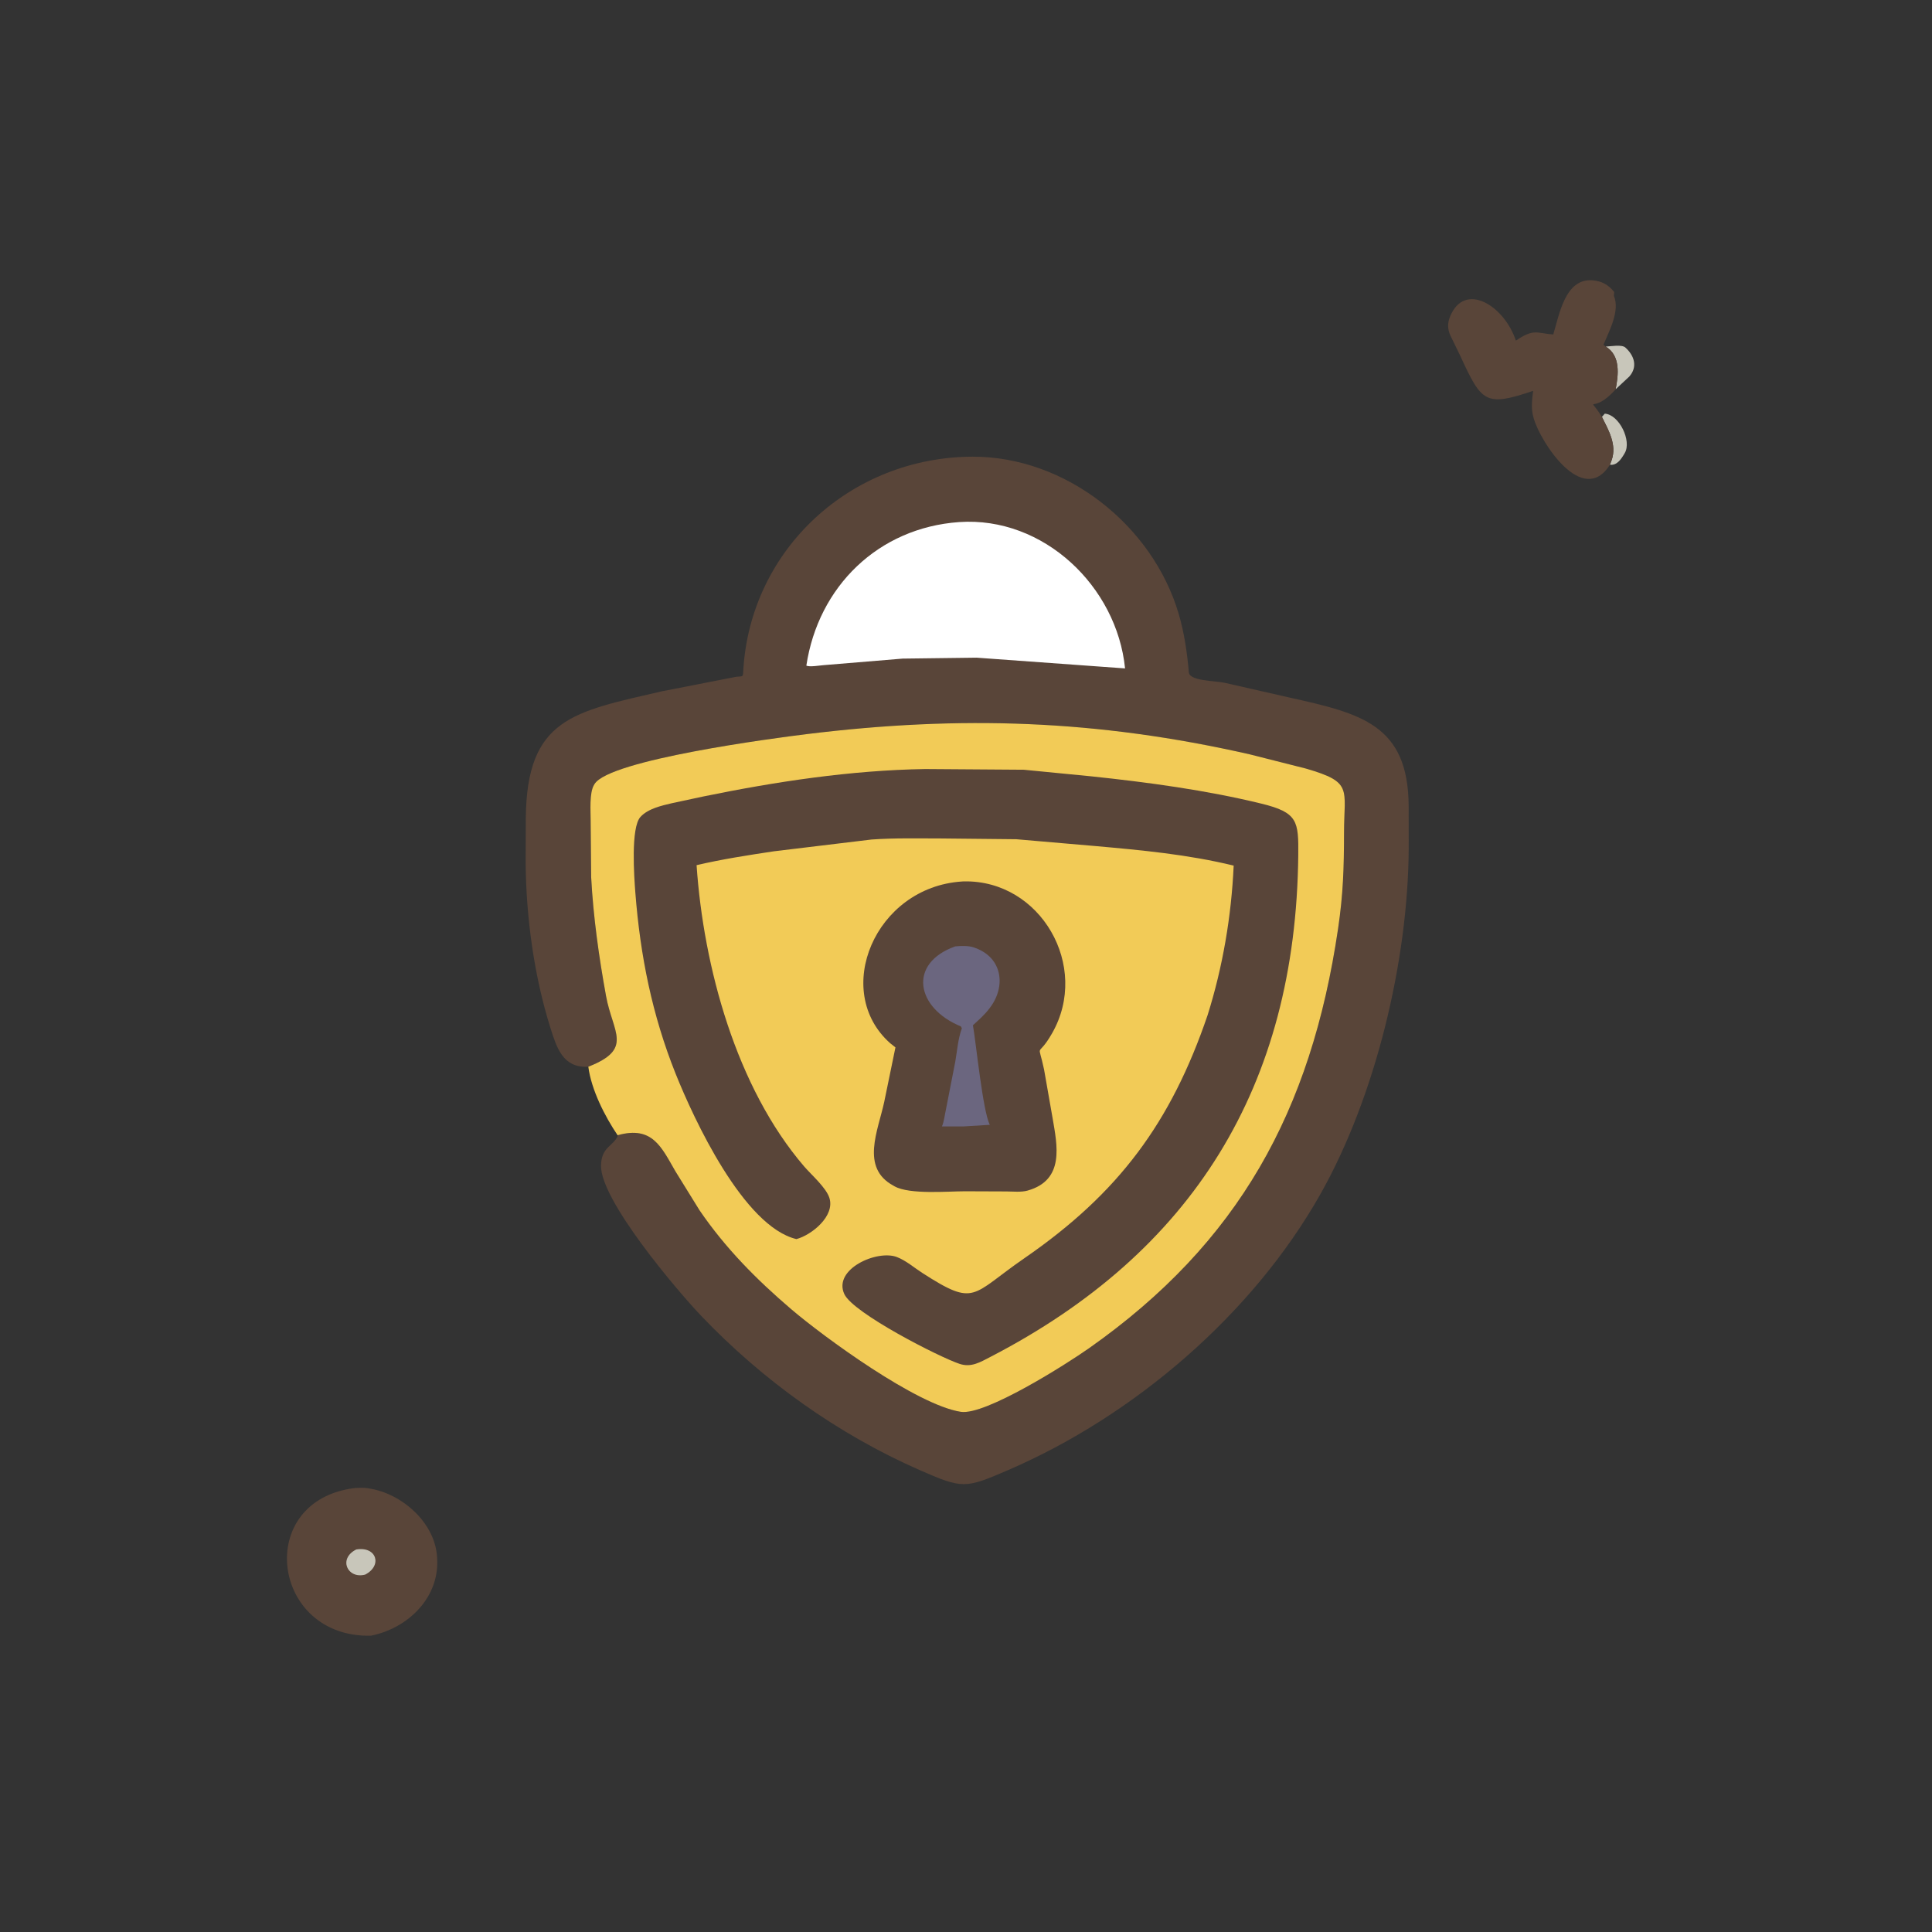 <svg version="1.1" xmlns="http://www.w3.org/2000/svg" style="display: block;" viewBox="0 0 2048 2048" width="640" height="640">
<rect x="0" y="0" width="2048" height="2048" fill="#333333" stroke="none"/>
<path transform="translate(0,0)" fill="rgb(200,198,186)" d="M 1702.15 367.397 C 1707.46 367.118 1719.18 364.996 1722.94 368.376 C 1732.49 376.957 1736.24 388.813 1727.11 399.161 L 1712.64 412.665 C 1715.58 397.66 1718.13 376.996 1702.15 367.397 z"/>
<path transform="translate(0,0)" fill="rgb(200,198,186)" d="M 1698.1 441.925 L 1701.12 438.5 C 1716.52 439.494 1729.89 467.474 1722.29 480.271 L 1721.62 481.426 C 1718.23 487.111 1713.83 493.57 1706.6 492.666 L 1708.52 487.463 C 1714 471.276 1705.14 456.033 1698.1 441.925 z"/>
<path transform="translate(0,0)" fill="rgb(89,69,57)" d="M 376.484 1577.34 C 380.87 1577.12 385.136 1576.86 389.501 1577.53 L 391 1577.78 C 425.341 1582.93 460.173 1613.1 463.17 1648.93 L 463.285 1650.5 C 466.734 1692.76 433.053 1725.89 393.26 1733.91 C 287.261 1736.43 268.802 1590.23 376.484 1577.34 z"/>
<path transform="translate(0,0)" fill="rgb(200,198,186)" d="M 377.661 1642.5 C 399.394 1638.94 405.529 1659.68 387.07 1669.15 C 368.256 1674.05 358.215 1652.22 377.661 1642.5 z"/>
<path transform="translate(0,0)" fill="rgb(89,69,57)" d="M 1706.6 492.666 C 1677.68 538.181 1632.75 468.057 1625.87 443.668 L 1625.54 442.451 C 1622.82 433.47 1624.04 423.495 1625.19 414.314 C 1574.36 431.556 1570.58 426.392 1547.91 377.122 L 1537.48 355.687 C 1534.35 348.562 1534.27 342.455 1537.28 335.222 C 1552.74 298.045 1594.6 323.923 1606.89 361.079 C 1626.11 347.986 1628.85 353.251 1646.5 354.57 C 1652.81 334.233 1658.9 294.857 1688 297.137 C 1698.04 297.923 1704.9 301.851 1711.11 309.5 L 1710.77 313.587 C 1717.53 329.49 1705.75 350.884 1699.7 365.5 L 1702.15 367.397 C 1718.13 376.996 1715.58 397.66 1712.64 412.665 C 1687.28 441.43 1681.94 415.979 1698.1 441.925 C 1705.14 456.033 1714 471.276 1708.52 487.463 L 1706.6 492.666 z"/>
<path transform="translate(0,0)" fill="rgb(89,69,57)" d="M 623.635 1130.76 L 622.462 1130.82 C 596.491 1131.72 590.016 1110.32 583.459 1089.56 C 566.247 1035.07 557.739 972.614 557.208 915.316 L 557.363 866.899 C 558.562 761.38 607.655 754.564 701.5 732.834 L 780.531 717.397 C 788.209 716.769 787.481 717.829 787.932 710.276 C 795.595 582.064 901.982 484.509 1030.9 484.116 C 1129.66 483.814 1221.84 556.879 1249.42 650.592 C 1255.46 671.114 1258.36 691.491 1260.24 712.748 C 1261.05 721.871 1286.85 721.473 1298.11 723.775 L 1366.97 739.443 C 1442.75 756.302 1492.68 768.135 1493.24 854.212 L 1493.29 899.073 C 1492.72 1019.18 1457.87 1162.83 1399.65 1265.89 C 1327.58 1393.48 1202.2 1500.66 1068.95 1558.23 C 1023.17 1578.01 1020.6 1578.38 975.063 1558.42 C 888.208 1520.36 808.427 1463.22 743.068 1394.62 C 718.027 1368.33 636.665 1272.61 637.099 1235.74 C 637.337 1215.61 650.374 1214.95 654.827 1204.05 L 655.129 1203.27 C 691.589 1193.28 701.072 1215.88 715.911 1241.55 L 741.58 1283.05 C 768.956 1323.09 801.744 1356.23 838.537 1387.66 C 872.887 1417.01 971.607 1489.3 1018.49 1496.6 C 1044.37 1500.63 1130.28 1446.2 1154.77 1428.93 C 1312.89 1317.47 1389.83 1178.24 1418.4 984.557 C 1423.85 947.67 1424.66 920.532 1424.73 882.844 C 1424.81 835.764 1434.4 829.205 1384.17 814.659 L 1324.5 799.566 C 1162.62 762.828 1018 758.184 855.315 778.17 C 820.553 782.441 646.166 805.319 630.234 831.092 L 629.702 832 C 624.561 840.47 626.155 859.772 626.111 869.74 L 626.666 930.014 C 628.902 971.949 634.905 1014.51 642.428 1055.82 C 649.525 1094.79 671.797 1111.91 623.635 1130.76 z"/>
<path transform="translate(0,0)" fill="rgb(255,255,255)" d="M 1016.72 553.425 C 1106.24 547.215 1183.9 621.692 1192.61 708.541 L 1035.33 697.162 L 956.814 698.149 L 873.585 705.043 C 869.389 705.323 858.272 707.286 854.76 705.609 C 867.368 621.813 930.955 559.455 1016.72 553.425 z"/>
<path transform="translate(0,0)" fill="rgb(242,203,87)" d="M 623.635 1130.76 C 671.797 1111.91 649.525 1094.79 642.428 1055.82 C 634.905 1014.51 628.902 971.949 626.666 930.014 L 626.111 869.74 C 626.155 859.772 624.561 840.47 629.702 832 L 630.234 831.092 C 646.166 805.319 820.553 782.441 855.315 778.17 C 1018 758.184 1162.62 762.828 1324.5 799.566 L 1384.17 814.659 C 1434.4 829.205 1424.81 835.764 1424.73 882.844 C 1424.66 920.532 1423.85 947.67 1418.4 984.557 C 1389.83 1178.24 1312.89 1317.47 1154.77 1428.93 C 1130.28 1446.2 1044.37 1500.63 1018.49 1496.6 C 971.607 1489.3 872.887 1417.01 838.537 1387.66 C 801.744 1356.23 768.956 1323.09 741.58 1283.05 L 715.911 1241.55 C 701.072 1215.88 691.589 1193.28 655.129 1203.27 L 654.827 1203.61 C 641.101 1183.31 626.851 1155.29 623.635 1130.76 z"/>
<path transform="translate(0,0)" fill="rgb(89,69,57)" d="M 1019.63 934.43 L 1021.76 934.307 C 1103.16 932.716 1155.82 1024.25 1115.29 1095.26 C 1099.11 1123.6 1100.08 1101.95 1106.76 1133.76 L 1115.81 1185.36 C 1120.67 1213.96 1128.9 1250.82 1089.38 1262.04 C 1082.47 1264.01 1073.89 1263 1066.73 1262.98 L 1023.11 1262.81 C 1005.07 1262.78 964.269 1266.5 948.303 1257.57 L 947 1256.82 C 911.877 1237.83 930.836 1198.42 937.325 1168 L 949.211 1110.28 L 943.632 1105.86 C 881.569 1050.71 927.381 940.474 1019.63 934.43 z"/>
<path transform="translate(0,0)" fill="rgb(107,102,127)" d="M 1012.53 1003.22 C 1018.7 1002.59 1026.76 1002.34 1032.65 1004.43 L 1034 1004.95 C 1062.47 1015.35 1066.4 1045.21 1049.9 1067.53 L 1048.8 1069 C 1043.82 1075.7 1037.47 1081.17 1031.35 1086.8 C 1034.91 1107.46 1041.74 1177.26 1049.21 1192.36 L 1020.9 1194.09 L 998.466 1194.09 C 1000.73 1189.09 1001.36 1182.28 1002.59 1176.84 L 1012.65 1125.29 C 1014.67 1113.67 1015.57 1101.13 1019.6 1090.02 L 1018.5 1087.99 C 971.12 1068.62 962.047 1021.29 1012.53 1003.22 z"/>
<path transform="translate(0,0)" fill="rgb(89,69,57)" d="M 980.74 815.209 L 1085.26 815.951 L 1156.5 822.911 C 1216.51 829.239 1278.42 837.54 1337.14 851.878 C 1375.73 861.301 1376.58 870.407 1376.21 906.646 C 1373.7 1151.49 1264.32 1327.47 1049.71 1438.46 C 1038.97 1444.01 1029.59 1449.83 1017.28 1445.79 C 996.097 1438.83 904.377 1392.03 895.019 1371.79 C 882.789 1345.33 929.809 1324.43 950.778 1332.53 C 960.501 1336.29 969.141 1343.87 977.891 1349.5 C 1034.46 1385.89 1029.19 1372.84 1085.92 1333.74 C 1186.15 1264.64 1241.32 1189.77 1280.07 1076.22 C 1296.17 1025.09 1305.35 971.078 1307.74 917.571 C 1258.84 905.704 1209.97 901.201 1160.05 896.761 L 1077.28 889.62 L 997.981 888.807 C 973.333 888.809 948.434 888.18 923.841 889.929 L 820.32 902.419 C 792.917 906.547 765.393 910.77 738.402 917.111 C 745.754 1024.91 780.39 1152.54 852.377 1236.4 C 859.927 1245.2 875.735 1258.89 879.192 1269.82 C 885.335 1289.22 860.202 1309.25 844.227 1313.49 C 788.225 1300.12 735.448 1186.29 716.209 1138.23 C 691.304 1076.02 678.649 1013.08 673.479 946.099 C 672.205 929.59 668.475 877.359 678.909 865.956 C 686.947 857.173 701.207 854.026 712.411 851.392 L 745.554 844.294 C 822.577 828.516 901.992 816.474 980.74 815.209 z"/>
</svg>